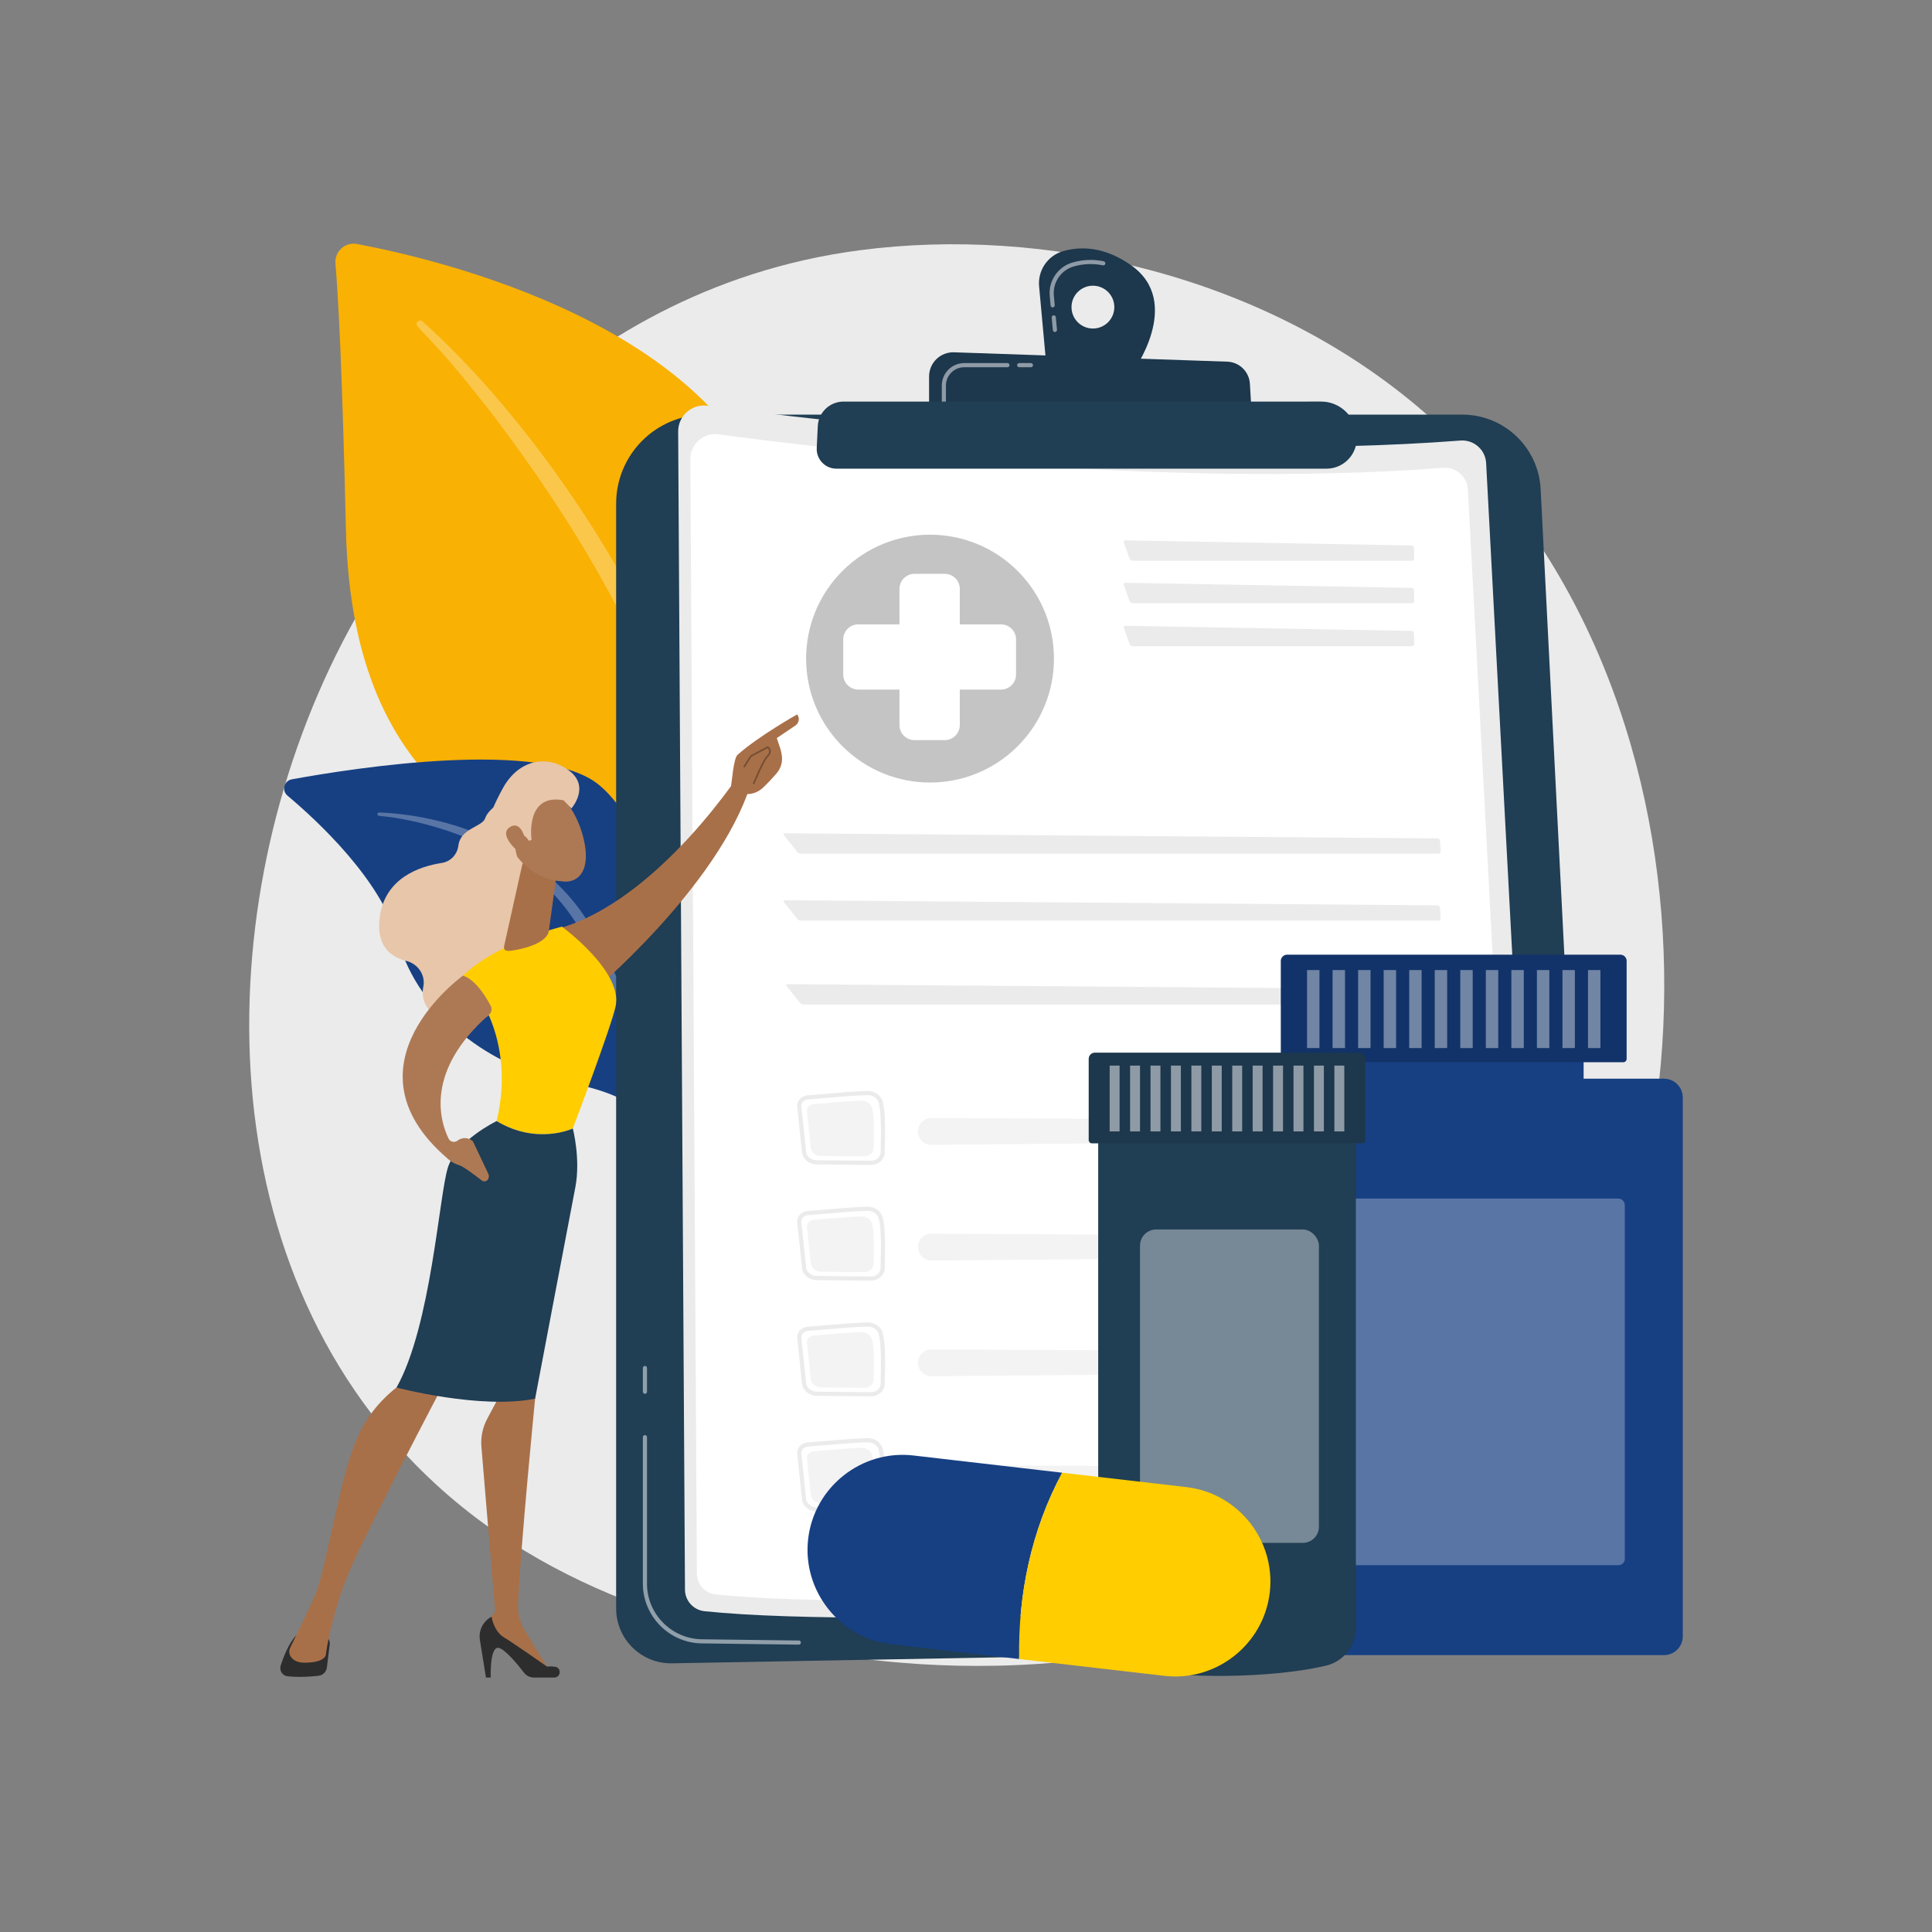 <?xml version="1.0" encoding="UTF-8"?>
<svg id="Illustration" xmlns="http://www.w3.org/2000/svg" viewBox="0 0 3710 3710">
  <rect x="0" y="0" width="3710" height="3710" fill="#808080" stroke="none"/>
  <defs>
    <style>
      .cls-1, .cls-2 {
        opacity: .6;
      }

      .cls-3 {
        fill: #e8c6aa;
      }

      .cls-4 {
        fill: #174083;
      }

      .cls-5 {
        opacity: .39;
      }

      .cls-5, .cls-6, .cls-7, .cls-8, .cls-9 {
        fill: #fff;
      }

      .cls-10 {
        fill: #1d374c;
      }

      .cls-2, .cls-11 {
        fill: #ebebeb;
      }

      .cls-12 {
        fill: #2d2d2d;
      }

      .cls-13 {
        opacity: .3;
      }

      .cls-7 {
        opacity: .5;
      }

      .cls-14 {
        fill: #a87049;
      }

      .cls-15 {
        fill: #ffcd00;
      }

      .cls-16 {
        fill: #c4c4c4;
      }

      .cls-8 {
        opacity: .28;
      }

      .cls-17 {
        opacity: .2;
      }

      .cls-9 {
        opacity: .4;
      }

      .cls-18 {
        fill: #f9b104;
      }

      .cls-19 {
        fill: #203e54;
      }

      .cls-20 {
        fill: #ad7954;
      }
    </style>
  </defs>
  <path class="cls-11" d="M2880.89,2815.04c-55.8,58.74-108.59,96.62-150.31,126.55-490.32,351.81-1070.5,249.26-1193.81,224.22-182.08-36.98-534.04-108.47-788.51-407.71-384.98-452.73-325.03-1165.99-26.42-1636.82,54.62-86.12,343.15-564.13,929.58-640.78,354.9-46.39,768.6,47.18,1068.19,298.17,628.87,526.87,584.1,1591.23,161.26,2036.37Z"/>
  <g>
    <g>
      <path class="cls-18" d="M1336.64,2184.37s8.86-372.33-162.64-471.98c-171.49-99.65-497.55-161.95-509.78-696.58-7.16-312.99-14.9-449.84-20.09-509.51-2.02-23.28,18.66-42.07,41.62-37.74,162.42,30.6,690.03,156.53,800.65,516.66,131.14,426.93-149.77,1199.16-149.77,1199.16Z"/>
      <path class="cls-8" d="M811.37,617.31c178.28,159,384.44,440.41,494.32,721.81,14.1,46.38,55.36,145,73.28,320.24,16,146.15,8.05,300.58-11.36,402.81-1.23,6.46-7.46,10.71-13.92,9.48-11.11-2.11-9.63-14.06-9.53-13.68,22.16-174.66,12.96-392.05-37.82-588.2-64.87-240.85-209.56-474.36-359.22-672.41l-15.4-19.5c-115.95-148.9-140.36-150-129.52-160.38,2.56-2.45,6.57-2.47,9.17-.16Z"/>
    </g>
    <g>
      <path class="cls-4" d="M1612.23,2900.22c23.2,11.38-219.65-294.01-295.73-773.66-35.85-226.02-36.32-509.2-165.07-618.33-107.15-90.82-471.79-33.48-591.1-11.69-14.91,2.72-19.93,21.55-8.32,31.3,57.21,48.05,179.61,161.39,211.5,275.62,42.03,150.56,185.17,246.32,313.32,272.24,128.14,25.92,199.43,51.07,261.86,256,62.43,204.93,207.61,536.2,273.54,568.52Z"/>
      <path class="cls-8" d="M728.14,1560.15c152.22,6.38,315.61,75.81,398.53,206.06l7.83,12.43c18.08,29.14,120.52,236.32,177.41,408.05.71,2.14-.45,4.45-2.59,5.16-3.64,1.2-5.46-2.8-5.11-2.44-39.64-97.02-96.57-220.02-141.92-312-48.63-100.37-82.66-168.35-193.57-233.46-123.45-70.12-241.4-77.34-241.04-77.27-1.8-.18-3.11-1.79-2.93-3.59.18-1.73,1.68-3.01,3.4-2.94Z"/>
    </g>
  </g>
  <g>
    <path class="cls-19" d="M1183.17,967.18c0-94.42,76.54-170.97,170.97-170.97h1453.9c80.21,0,146.35,62.86,150.43,142.97l107.32,2107.89c3.19,62.69-46.15,115.56-108.91,116.7l-1666.36,30.29c-58.97,1.07-107.35-46.44-107.35-105.42V967.18Z"/>
    <path class="cls-7" d="M1534.06,3158.22h-.05l-186.46-2.41c-62.35-.81-113.07-52.19-113.07-114.54v-281.51c0-2.2,1.78-3.98,3.98-3.98s3.98,1.78,3.98,3.98v281.51c0,58.01,47.2,105.82,105.21,106.58l186.45,2.41c2.2.03,3.96,1.83,3.93,4.03-.03,2.18-1.81,3.93-3.98,3.93Z"/>
    <path class="cls-7" d="M1238.47,2676.54c-2.2,0-3.98-1.78-3.98-3.98v-45.59c0-2.2,1.78-3.98,3.98-3.98s3.98,1.78,3.98,3.98v45.59c0,2.2-1.78,3.98-3.98,3.98Z"/>
    <g>
      <path class="cls-11" d="M1302.28,828.66c-.18-30.21,26.39-53.59,56.33-49.53,198.54,26.92,881.28,110.2,1445.76,66.86,25.74-1.98,48.08,17.53,49.45,43.31l112.53,2117.28c1.54,29.03-20.63,53.86-49.65,55.57-237.41,14.05-1215.14,68.36-1563.88,31.83-21.23-2.22-37.34-20.09-37.46-41.43l-13.08-2223.9Z"/>
      <path class="cls-6" d="M1325.67,881.71c-.17-29.07,25.4-51.57,54.2-47.67,191.07,25.91,848.1,106.05,1391.32,64.35,24.77-1.9,46.27,16.87,47.59,41.68l108.29,2037.56c1.48,27.94-19.85,51.83-47.78,53.48-228.47,13.52-1169.38,65.79-1504.99,30.64-20.43-2.14-35.93-19.34-36.05-39.87l-12.59-2140.16Z"/>
      <path class="cls-11" d="M2711.4,1076.83c2.49,0,4.47-2.04,4.4-4.53l-.59-20.25c-.07-2.49-2.17-4.56-4.66-4.61l-549.37-9.79c-2.49-.04-3.85,1.84-3.02,4.19l10.82,30.72c.83,2.35,3.54,4.27,6.03,4.27h536.4Z"/>
      <path class="cls-11" d="M2161.17,1119.09c-2.49-.04-3.85,1.84-3.02,4.19l10.82,30.72c.83,2.35,3.54,4.27,6.03,4.27h536.4c2.49,0,4.47-2.04,4.4-4.53l-.59-20.25c-.07-2.49-2.17-4.56-4.66-4.61l-549.37-9.79Z"/>
      <path class="cls-11" d="M2161.17,1201.71c-2.49-.04-3.85,1.84-3.02,4.19l10.82,30.72c.83,2.35,3.54,4.27,6.03,4.27h536.4c2.49,0,4.47-2.04,4.4-4.53l-.59-20.25c-.07-2.49-2.17-4.56-4.66-4.61l-549.37-9.79Z"/>
      <path class="cls-11" d="M2762.33,1639.32c2.49,0,4.39-2.03,4.23-4.52l-1.34-20.27c-.16-2.49-2.34-4.54-4.83-4.55l-1253.46-9.88c-2.49-.02-3.26,1.56-1.71,3.51l25.62,32.17c1.55,1.95,4.86,3.54,7.35,3.54h1224.14Z"/>
      <path class="cls-11" d="M1506.93,1728.64c-2.49-.02-3.26,1.56-1.71,3.51l25.62,32.17c1.55,1.95,4.86,3.54,7.35,3.54h1224.14c2.49,0,4.39-2.03,4.23-4.52l-1.34-20.27c-.16-2.49-2.34-4.54-4.83-4.55l-1253.46-9.88Z"/>
      <path class="cls-11" d="M1512.15,1889.86c-2.49-.02-3.26,1.56-1.71,3.51l25.62,32.17c1.55,1.95,4.86,3.54,7.35,3.54h1224.14c2.49,0,4.39-2.03,4.23-4.52l-1.34-20.27c-.16-2.49-2.34-4.54-4.83-4.55l-1253.46-9.88Z"/>
      <g>
        <path class="cls-11" d="M1672.43,2236.97h-.28l-103.68-.99c-14.81-.14-27.04-10.34-28.44-23.71l-9.11-86.99c-.53-5.11,1.05-10.15,4.46-14.22,3.82-4.54,9.6-7.4,15.86-7.83h0c8.73-.59,21.04-1.64,34.06-2.75,27.42-2.34,61.55-5.24,80.75-5.48,13.93-.07,25.75,8.17,29.03,20.31,5.4,19.97,4.93,57.77,3.9,98.04-.33,13.08-12.22,23.62-26.55,23.62ZM1551.78,2111.18c-4.12.28-7.88,2.11-10.31,5.01-2.01,2.39-2.95,5.33-2.64,8.26l9.11,86.99c.98,9.35,9.84,16.47,20.6,16.58l103.68,1h.21c10.05,0,18.37-7.08,18.59-15.86,1.01-39.66,1.49-76.82-3.63-95.76-2.3-8.49-11.13-14.39-21.25-14.42-18.92.24-52.88,3.13-80.18,5.45-13.06,1.11-25.39,2.16-34.19,2.76h0Z"/>
        <path class="cls-2" d="M1562.93,2120.16c21.78-1.49,69.12-6.3,91.57-6.57,9.51-.12,17.86,5.63,20.09,13.88,4.33,16.02,3.76,47.96,3.01,77.43-.23,8.83-8.33,15.87-18.23,15.78l-82.85-.8c-10.19-.1-18.65-7.05-19.6-16.09l-7.28-69.52c-.75-7.19,5.23-13.56,13.3-14.11Z"/>
        <g class="cls-1">
          <path class="cls-11" d="M1763.49,2179.21c3,11.38,13.34,19.28,25.11,19.18l959.29-8.18c10.85-.09,19.53-9.04,19.3-19.89-.23-10.55-8.82-18.99-19.37-19.04l-959.31-4.38c-16.93-.08-29.33,15.93-25.01,32.31Z"/>
        </g>
        <path class="cls-11" d="M1672.43,2459.18h-.28l-103.68-1c-14.81-.14-27.04-10.34-28.44-23.7l-9.11-86.99c-.53-5.11,1.05-10.15,4.46-14.22,3.82-4.54,9.6-7.4,15.86-7.83h0c8.73-.59,21.04-1.64,34.06-2.75,27.42-2.34,61.55-5.24,80.75-5.48.14,0,.28,0,.42,0,13.63,0,25.36,8.3,28.61,20.31,5.4,19.97,4.93,57.77,3.9,98.04-.33,13.08-12.22,23.62-26.55,23.62ZM1551.78,2333.39c-4.12.28-7.88,2.11-10.31,5.01-2.01,2.39-2.95,5.33-2.64,8.26l9.11,86.99c.98,9.35,9.84,16.47,20.6,16.58l103.68.99h.21c10.05,0,18.37-7.08,18.59-15.86,1.01-39.66,1.49-76.82-3.63-95.76-2.3-8.48-11.25-14.58-21.25-14.42-18.91.24-52.88,3.13-80.17,5.45-13.06,1.11-25.39,2.16-34.19,2.76h0Z"/>
        <path class="cls-2" d="M1562.93,2342.37c21.78-1.49,69.12-6.29,91.57-6.57,9.51-.12,17.86,5.63,20.09,13.88,4.33,16.02,3.76,47.96,3.01,77.43-.23,8.83-8.33,15.87-18.23,15.78l-82.85-.8c-10.19-.1-18.65-7.04-19.6-16.09l-7.28-69.52c-.75-7.19,5.23-13.56,13.3-14.11Z"/>
        <g class="cls-1">
          <path class="cls-11" d="M1763.49,2401.42c3,11.38,13.34,19.28,25.11,19.18l959.29-8.18c10.85-.09,19.53-9.04,19.3-19.89-.23-10.55-8.82-18.99-19.37-19.04l-959.31-4.38c-16.93-.08-29.33,15.94-25.01,32.31Z"/>
        </g>
        <path class="cls-11" d="M1672.43,2681.39h-.28l-103.68-.99c-14.81-.14-27.04-10.33-28.44-23.7l-9.11-86.99c-.53-5.11,1.05-10.16,4.47-14.22,3.82-4.54,9.6-7.4,15.86-7.83h0c8.73-.6,21.04-1.64,34.06-2.75,27.42-2.34,61.55-5.24,80.75-5.48.14,0,.28,0,.42,0,13.63,0,25.36,8.3,28.61,20.31,5.4,19.97,4.93,57.77,3.9,98.04-.33,13.08-12.22,23.62-26.55,23.62ZM1551.78,2555.6c-4.12.28-7.88,2.11-10.31,5.01-2.01,2.39-2.95,5.33-2.64,8.26l9.11,86.99c.98,9.35,9.84,16.47,20.6,16.57l103.68,1h.21c10.05,0,18.37-7.08,18.59-15.86,1.01-39.66,1.49-76.82-3.63-95.76-2.3-8.48-11.25-14.61-21.25-14.42-18.91.24-52.88,3.13-80.17,5.45-13.06,1.11-25.39,2.16-34.19,2.76h0Z"/>
        <path class="cls-2" d="M1562.93,2564.58c21.78-1.49,69.12-6.29,91.57-6.57,9.51-.12,17.86,5.63,20.09,13.88,4.33,16.02,3.76,47.96,3.01,77.43-.23,8.83-8.33,15.87-18.23,15.78l-82.85-.8c-10.19-.1-18.65-7.04-19.6-16.09l-7.28-69.52c-.75-7.19,5.23-13.56,13.3-14.11Z"/>
        <g class="cls-1">
          <path class="cls-11" d="M1763.49,2623.63c3,11.38,13.34,19.28,25.11,19.18l959.29-8.18c10.85-.09,19.53-9.04,19.3-19.89-.23-10.55-8.82-18.99-19.37-19.04l-959.31-4.38c-16.93-.08-29.33,15.93-25.01,32.31Z"/>
        </g>
        <path class="cls-11" d="M1672.43,2903.61h-.28l-103.68-1c-14.81-.14-27.04-10.33-28.44-23.7l-9.11-86.99c-.53-5.11,1.05-10.16,4.47-14.22,3.82-4.54,9.6-7.4,15.86-7.83h0c8.73-.59,21.04-1.64,34.06-2.75,27.42-2.34,61.55-5.24,80.75-5.48.14,0,.28,0,.42,0,13.63,0,25.36,8.3,28.61,20.31,5.4,19.97,4.93,57.77,3.9,98.04-.33,13.08-12.22,23.62-26.55,23.62ZM1551.78,2777.82c-4.12.28-7.88,2.11-10.31,5.01-2.01,2.39-2.95,5.33-2.64,8.26l9.11,86.99c.98,9.35,9.84,16.47,20.6,16.57l103.68,1h.21c10.05,0,18.37-7.08,18.59-15.86,1.01-39.66,1.49-76.82-3.63-95.76-2.3-8.48-11.25-14.64-21.25-14.42-18.91.24-52.88,3.13-80.17,5.45-13.06,1.11-25.39,2.16-34.19,2.76h0Z"/>
        <path class="cls-2" d="M1562.93,2786.8c21.78-1.49,69.12-6.29,91.57-6.57,9.51-.12,17.86,5.63,20.09,13.88,4.33,16.02,3.76,47.96,3.01,77.43-.23,8.83-8.33,15.87-18.23,15.78l-82.85-.8c-10.19-.1-18.65-7.05-19.6-16.09l-7.28-69.52c-.75-7.19,5.23-13.56,13.3-14.11Z"/>
        <g class="cls-1">
          <path class="cls-11" d="M1763.49,2845.85h0c3,11.38,13.34,19.28,25.11,19.18l959.29-8.18c10.85-.09,19.53-9.04,19.3-19.89-.23-10.55-8.82-18.99-19.37-19.04l-959.31-4.38c-16.93-.08-29.33,15.93-25.01,32.31Z"/>
        </g>
      </g>
    </g>
    <path class="cls-10" d="M2171.26,508.81c-52.52-36.54-98.18-35.81-130.33-26.33-29.32,8.65-48.33,36.96-45.54,67.41l13.86,151.31,164.96,14.64s100.04-135.39-2.96-207.04ZM2098.72,630.88c-22.72,0-41.13-18.42-41.13-41.13s18.42-41.13,41.13-41.13,41.13,18.42,41.13,41.13-18.42,41.13-41.13,41.13Z"/>
    <path class="cls-7" d="M2025.74,637.56c-2.03,0-3.77-1.55-3.96-3.62l-2.21-24.1c-.2-2.19,1.41-4.12,3.6-4.33,2.23-.21,4.13,1.41,4.33,3.6l2.21,24.1c.2,2.19-1.41,4.12-3.6,4.33-.12.01-.25.02-.37.02ZM2021.41,590.33c-2.03,0-3.77-1.55-3.96-3.62l-1.68-18.29c-2.66-29,15.59-56.01,43.39-64.22,19.69-5.81,39.98-6.64,60.29-2.48,2.15.44,3.54,2.55,3.1,4.7-.44,2.15-2.53,3.53-4.7,3.1-19.03-3.9-38.02-3.12-56.44,2.31-24.17,7.13-40.03,30.62-37.72,55.86l1.68,18.29c.2,2.19-1.41,4.12-3.6,4.33-.12.01-.25.02-.37.02Z"/>
    <path class="cls-10" d="M1784.11,799v-76.08c0-26.26,21.77-47.29,48.01-46.4l524.51,17.97c23.28.8,42.13,19.17,43.52,42.42l4.38,73.1-620.43-11.02Z"/>
    <path class="cls-7" d="M1979.69,705.19h-22.56c-2.2,0-3.98-1.78-3.98-3.98s1.78-3.98,3.98-3.98h22.56c2.2,0,3.98,1.78,3.98,3.98s-1.78,3.98-3.98,3.98Z"/>
    <path class="cls-7" d="M1812.5,775.11c-2.2,0-3.98-1.78-3.98-3.98v-30.78c0-23.78,19.35-43.12,43.12-43.12h82.93c2.2,0,3.98,1.78,3.98,3.98s-1.78,3.98-3.98,3.98h-82.93c-19.39,0-35.16,15.77-35.16,35.16v30.78c0,2.2-1.78,3.98-3.98,3.98Z"/>
    <path class="cls-19" d="M1570.4,818.21c1.27-26.34,22.99-47.05,49.37-47.05l917.2-.03c32.98,0,61.18,23.73,66.8,56.23l.78,4.48c6.16,35.59-21.24,68.15-57.37,68.15h-941c-21.62,0-38.85-18.08-37.81-39.67l2.02-42.12Z"/>
    <g>
      <circle class="cls-16" cx="1785.93" cy="1264.73" r="237.96" transform="translate(-371.21 1633.27) rotate(-45)"/>
      <path class="cls-6" d="M1922.16,1198.97h-79.07v-68.11c0-15.99-12.96-28.95-28.95-28.95h-57.95c-15.99,0-28.95,12.96-28.95,28.95v68.11h-79.07c-15.99,0-28.95,12.96-28.95,28.95v67.34c0,15.99,12.96,28.95,28.95,28.95h79.07v68.11c0,15.99,12.96,28.95,28.95,28.95h57.95c15.99,0,28.95-12.96,28.95-28.95v-68.11h79.07c15.99,0,28.95-12.96,28.95-28.95v-67.34c0-15.99-12.96-28.95-28.95-28.95Z"/>
    </g>
  </g>
  <g>
    <path class="cls-3" d="M976.51,1531.59s-37.78,18.38-44.73,39.49c-5.57,16.94-47.35,19.12-51.48,52.44-2.13,17.2-14.86,30.98-31.99,33.6-42.67,6.54-108.43,28.7-118.95,102.78-8.03,56.55,20.8,77.99,51.05,85.41,22.22,5.45,36.99,27.06,32.49,49.5-4.31,21.52,2.12,46.39,39.4,66.06,83.54,44.08,166.96-104.43,166.96-104.43l17.1-259.3-59.84-65.57Z"/>
    <path class="cls-14" d="M1431.05,1470.12s-166.79,263.82-365.12,314.77c0,0,38.65,110.07,68.47,122.67,0,0,244.01-203.6,306.71-399.95l-10.06-37.49Z"/>
    <path class="cls-12" d="M633.15,3157.49l-5.41,44.44c-1.03,8.43-7.66,15.1-16.1,16.06-14.25,1.63-37.11,3.3-59.47.93-9.82-1.04-16.19-10.98-13.2-20.39,5.45-17.16,15.43-42.91,29.81-58.06h49.3c9.11,0,16.18,7.97,15.07,17.02Z"/>
    <path class="cls-14" d="M1019.25,2636.91l8.32,48.94s-27.86,282.24-32.82,395.13c-.78,17.7,3.8,35.19,13.09,50.28l48.45,78.68-123.14-72.66-2.45-15.03,20.16-27.71-26.4-316.17c-1.55-18.57,2.28-37.2,11.04-53.65l25.47-47.85,58.28-39.95Z"/>
    <path class="cls-12" d="M1064.41,3221.34h-39.3c-7.36,0-14.29-3.38-18.78-9.21-12.25-15.92-37.63-46.97-49.77-47.78-16.34-1.09-14.25,56.99-14.25,56.99h-9.16l-11.6-72.17c-2.92-18.16,6.11-36.15,22.42-44.66h0s3.73,27.62,23.98,39.83c20.25,12.22,82.4,55.97,82.4,55.97,0,0,7.61-1.09,15.97.42,12.4,2.24,10.67,20.6-1.93,20.6Z"/>
    <path class="cls-14" d="M850.6,2660.16s-163.23,309.64-189.18,380.33c-25.95,70.7-35.04,129.67-35.39,135.26-.54,8.73-11.4,17.1-41.32,17.1-15.44,0-23-6.19-26.7-12.18-3.16-5.11-3.32-11.51-.66-16.89,9.44-19.11,39.41-80.18,50.51-107.88,13.25-33.07,41.75-182.94,57.38-235.04,15.63-52.11,33.3-108.63,101.37-160.69,0,0,46.73-45.77,83.99,0Z"/>
    <path class="cls-15" d="M953.72,2152.8c42.11-178.42-64.56-279.34-64.56-279.34,67.31-64.61,189.94-94.01,189.94-94.01,0,0,117.02,85.55,103.14,152.51-8.14,39.25-82.25,235.08-82.25,235.08,0,0-68.53,32.43-146.26-14.25Z"/>
    <path class="cls-19" d="M860.36,2241.13c17.14-51.62,93.36-88.33,93.36-88.33,77.72,46.68,146.26,14.25,146.26,14.25,0,0,15.37,58.75,4.76,113.34-10.61,54.6-77.16,405.47-77.16,405.47-104.87,21.25-266.15-21.38-266.15-21.38,66.8-118.59,81.8-371.72,98.94-423.35Z"/>
    <path class="cls-14" d="M1002.59,1661.55l-34.23,153.77c-3.28,13.54,9.07,11.33,22.76,8.75,22.43-4.23,51.33-12.94,60.99-30.39.98-1.78,1.47-3.78,1.75-5.79l14.71-106.63c1.17-8.46-3.41-16.67-11.21-20.13l-28.38-12.58c-10.93-4.85-23.58,1.39-26.39,13.01Z"/>
    <path class="cls-20" d="M889.15,1873.46s-238.94,170.95-30.56,350.58c0,0,7.95,8.99,23.58,13.66,7.89,2.36,31.23,20.02,43.07,29.23,3.8,2.96,9.3,1.95,11.86-2.13h0c2-3.2,2.24-7.2.63-10.62l-29.58-62.55c-8.21-7.67-20.79-8.21-29.63-1.28h0c-5.64,4.42-13.91,2.57-17.07-3.87-16.11-32.81-46.52-129.3,77.97-238.33,4.68-4.1,5.86-10.88,2.99-16.4-8.75-16.8-28.75-50.17-53.25-58.29Z"/>
    <g>
      <path class="cls-20" d="M1068.16,1521.37s36.45,24.67,52.11,87.5c15.66,62.83-9.79,85.36-35.88,83.98-26.09-1.38-63.91-9.45-96.69-54.52-32.77-45.07,32.7-147.11,80.46-116.96Z"/>
      <path class="cls-3" d="M1020.76,1612.99s-13.35-90.03,61.39-76.26l15.11,15.73s36.59-41.2-3.9-72.35c-40.49-31.14-96.67-23.17-127.75,33.53-31.08,56.7-42.36,96.54-16.31,131.77,26.05,35.23,45.65,5.02,45.65,5.02,0,0-11.95-30.49-2.03-43.58,9.91-13.08,22.71,7.61,22.71,7.61l5.14-1.48Z"/>
      <path class="cls-20" d="M1010.54,1620.7s-6.59-46.32-30.25-33.08c-23.66,13.24,8.53,43.27,21.43,53.48l8.82-20.41Z"/>
    </g>
    <g>
      <path class="cls-14" d="M1429.91,1524.43c.51,5.44-19.73,9.2-26.17-14,1.77-10.07,4.91-54.18,12.64-61.03,41.13-36.5,114.48-77.55,114.48-77.55,8.2,12.52-2.56,20.77-2.56,20.77l-36.61,24.71c3.82,12.65,9.39,23.83,10.02,38.28.48,10.94-3.56,21.64-10.82,29.94-7.29,8.33-17.1,19.08-25.94,27.24-16.74,15.45-35.04,11.65-35.04,11.65Z"/>
      <path class="cls-13" d="M1448.54,1505.93l-3.07-1.26c.74-1.81,18.22-44.27,26.54-52.96,3.5-3.66,5.19-6.89,5.02-9.61-.12-1.85-1.1-3.61-3-5.37l-30.84,16.49-13.27,20.8-2.8-1.79,13.75-21.52.38-.21,33.2-17.75.86.7c3.2,2.61,4.85,5.38,5.04,8.45.23,3.74-1.71,7.7-5.94,12.12-7.89,8.24-25.69,51.49-25.86,51.92Z"/>
    </g>
  </g>
  <g>
    <path class="cls-4" d="M3195.28,2071.41h-154.26v-31.69h76.22c3.5,0,6.34-2.84,6.34-6.34v-188.08c0-6.62-5.36-11.98-11.98-11.98h-640.04c-6.62,0-11.98,5.36-11.98,11.98v188.08c0,3.5,2.84,6.34,6.34,6.34h76.22v31.69h-154.26c-19.97,0-36.16,16.19-36.16,36.16v1034.63c0,19.97,16.19,36.16,36.16,36.16h807.39c19.97,0,36.16-16.19,36.16-36.16v-1034.63c0-19.97-16.19-36.16-36.16-36.16Z"/>
    <rect class="cls-8" x="2463.07" y="2301.59" width="657.02" height="703.98" rx="12" ry="12" transform="translate(5583.16 5307.17) rotate(180)"/>
    <path class="cls-17" d="M2465.92,1833.33h651.32c3.5,0,6.34,2.84,6.34,6.34v188.08c0,6.61-5.37,11.98-11.98,11.98h-640.04c-6.61,0-11.98-5.37-11.98-11.98v-188.08c0-3.5,2.84-6.34,6.34-6.34Z" transform="translate(5583.16 3873.06) rotate(180)"/>
    <g>
      <rect class="cls-9" x="3049.42" y="1862.79" width="23.84" height="149.83" transform="translate(6122.68 3875.4) rotate(180)"/>
      <rect class="cls-9" x="3000.37" y="1862.79" width="23.84" height="149.83" transform="translate(6024.59 3875.4) rotate(180)"/>
      <rect class="cls-9" x="2951.32" y="1862.79" width="23.84" height="149.83" transform="translate(5926.49 3875.4) rotate(180)"/>
      <rect class="cls-9" x="2902.28" y="1862.79" width="23.84" height="149.83" transform="translate(5828.4 3875.4) rotate(180)"/>
      <rect class="cls-9" x="2853.23" y="1862.79" width="23.84" height="149.83" transform="translate(5730.3 3875.4) rotate(180)"/>
      <rect class="cls-9" x="2804.18" y="1862.79" width="23.84" height="149.83" transform="translate(5632.21 3875.4) rotate(180)"/>
      <rect class="cls-9" x="2755.14" y="1862.79" width="23.84" height="149.83" transform="translate(5534.12 3875.4) rotate(180)"/>
      <rect class="cls-9" x="2706.09" y="1862.79" width="23.84" height="149.83" transform="translate(5436.02 3875.4) rotate(180)"/>
      <rect class="cls-9" x="2657.04" y="1862.79" width="23.84" height="149.83" transform="translate(5337.93 3875.4) rotate(180)"/>
      <rect class="cls-9" x="2608" y="1862.79" width="23.84" height="149.83" transform="translate(5239.83 3875.4) rotate(180)"/>
      <rect class="cls-9" x="2558.95" y="1862.79" width="23.84" height="149.83" transform="translate(5141.74 3875.4) rotate(180)"/>
      <rect class="cls-9" x="2509.9" y="1862.79" width="23.84" height="149.83" transform="translate(5043.65 3875.4) rotate(180)"/>
    </g>
  </g>
  <g>
    <path class="cls-19" d="M2169.71,3203.32c96.81,21.57,274.7,19.61,376.83-4.85,33.53-8.03,57.12-38.07,57.12-72.55v-1039.21h-494.79v1040.48c0,36.48,25.24,68.19,60.84,76.13Z"/>
    <path class="cls-10" d="M2096.95,2021.39h518.43c3.5,0,6.34,2.84,6.34,6.34v155.84c0,6.61-5.37,11.98-11.98,11.98h-507.15c-6.61,0-11.98-5.37-11.98-11.98v-155.84c0-3.5,2.84-6.34,6.34-6.34Z" transform="translate(4712.33 4216.93) rotate(180)"/>
    <g>
      <rect class="cls-7" x="2562.4" y="2046.25" width="19.07" height="126.42" transform="translate(5143.86 4218.91) rotate(180)"/>
      <rect class="cls-7" x="2523.17" y="2046.25" width="19.07" height="126.42" transform="translate(5065.4 4218.91) rotate(180)"/>
      <rect class="cls-7" x="2483.94" y="2046.25" width="19.07" height="126.42" transform="translate(4986.94 4218.91) rotate(180)"/>
      <rect class="cls-7" x="2444.7" y="2046.25" width="19.07" height="126.42" transform="translate(4908.48 4218.91) rotate(180)"/>
      <rect class="cls-7" x="2405.47" y="2046.25" width="19.07" height="126.42" transform="translate(4830.02 4218.91) rotate(180)"/>
      <rect class="cls-7" x="2366.24" y="2046.25" width="19.07" height="126.42" transform="translate(4751.56 4218.91) rotate(180)"/>
      <rect class="cls-7" x="2327.01" y="2046.25" width="19.07" height="126.42" transform="translate(4673.1 4218.91) rotate(180)"/>
      <rect class="cls-7" x="2287.78" y="2046.25" width="19.07" height="126.42" transform="translate(4594.64 4218.91) rotate(180)"/>
      <rect class="cls-7" x="2248.55" y="2046.25" width="19.07" height="126.42" transform="translate(4516.18 4218.91) rotate(180)"/>
      <rect class="cls-7" x="2209.32" y="2046.25" width="19.07" height="126.42" transform="translate(4437.71 4218.91) rotate(180)"/>
      <rect class="cls-7" x="2170.09" y="2046.25" width="19.07" height="126.42" transform="translate(4359.25 4218.91) rotate(180)"/>
      <rect class="cls-7" x="2130.86" y="2046.25" width="19.07" height="126.42" transform="translate(4280.79 4218.91) rotate(180)"/>
    </g>
    <rect class="cls-5" x="2189.16" y="2360.98" width="343.54" height="601.76" rx="30.88" ry="30.88" transform="translate(4721.86 5323.72) rotate(180)"/>
  </g>
  <g>
    <path class="cls-4" d="M1754.13,2794.96l285.58,33.07c-59.25,110.45-84.84,232.94-82.69,357.78l-244.87-28.36c-99.69-11.54-171.8-102.55-160.26-202.24h0c11.54-99.69,102.55-171.8,202.24-160.26Z"/>
    <path class="cls-15" d="M2039.71,2828.03l238.39,27.61c99.69,11.54,171.8,102.55,160.26,202.24h0c-11.54,99.69-102.55,171.8-202.24,160.26l-279.1-32.32c-2.16-124.84,23.44-247.33,82.69-357.78Z"/>
  </g>
</svg>